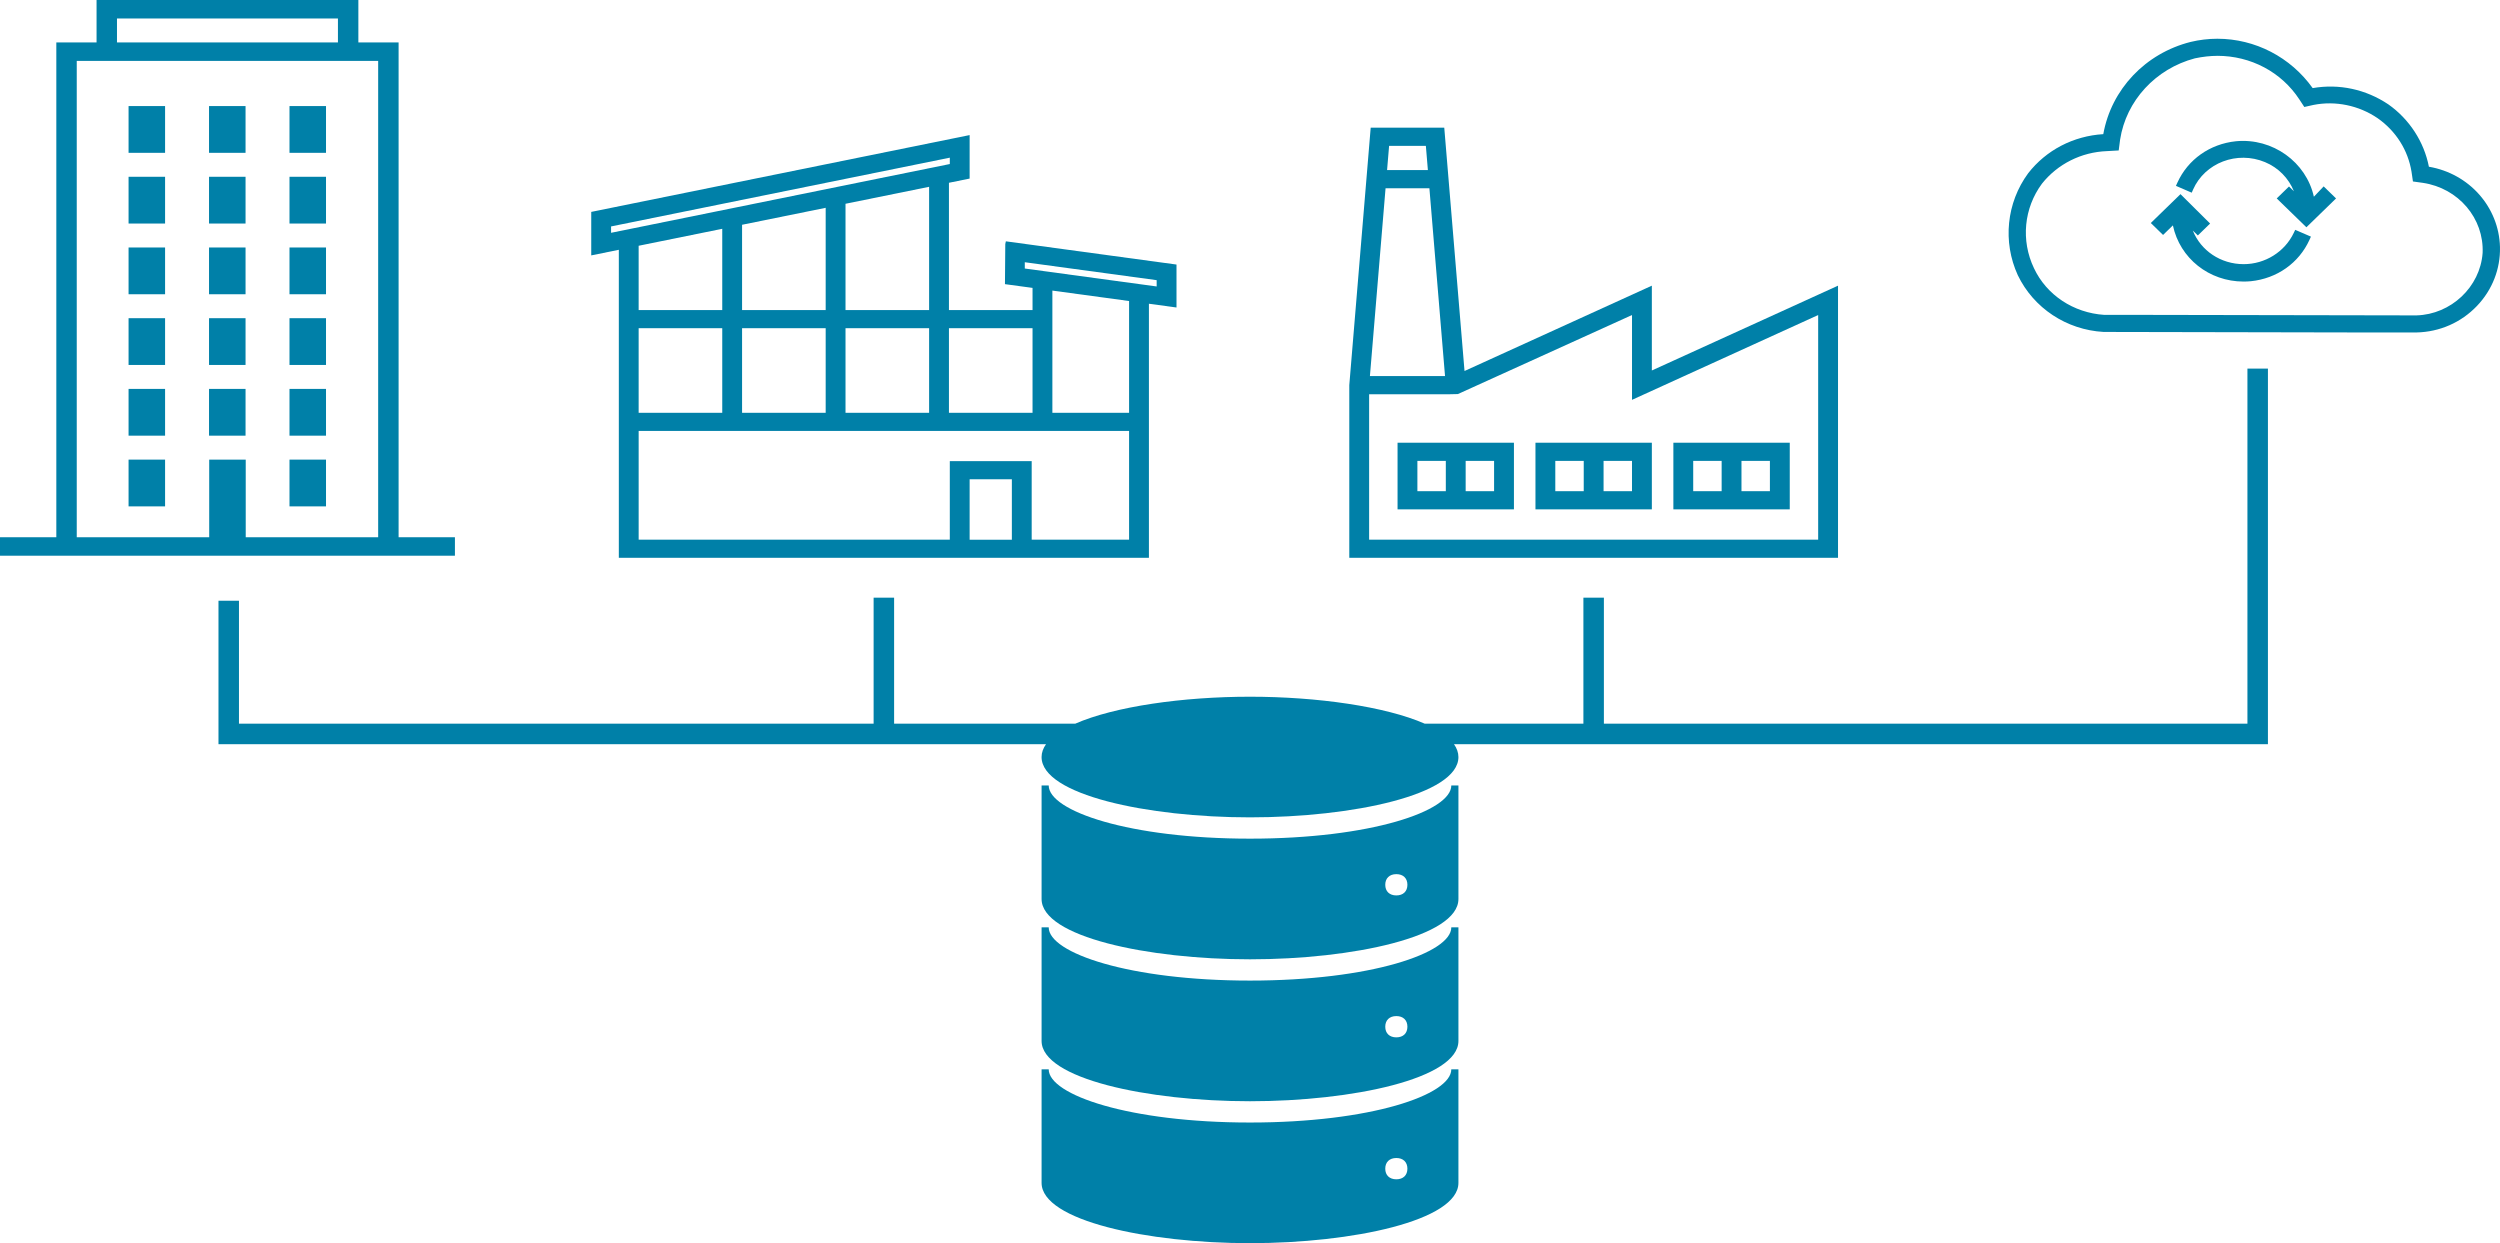 <svg height="91" viewBox="0 0 183 91" width="183" xmlns="http://www.w3.org/2000/svg"><g fill="#0080a8"><path d="m106.236 57.494c0 1.882-5.921 3.896-14.735 3.896s-14.736-2.015-14.736-3.896h-.521v8.312c0 2.764 7.758 4.416 15.257 4.416s15.256-1.651 15.256-4.416v-8.312zm-4.024 8.051c-.501 0-.811-.298-.811-.779s.31-.779.811-.779.81.298.81.779-.31.779-.81.779z"/><path d="m106.496 67.883s0 0 0 0h-.26c0 1.882-5.921 3.896-14.735 3.896s-14.736-2.014-14.736-3.896h-.26s0 0 0 0-.261 0-.261 0v8.312c0 2.764 7.758 4.416 15.257 4.416s15.256-1.651 15.256-4.416v-8.312h-.26zm-4.284 8.052c-.501 0-.811-.298-.811-.779s.31-.779.811-.779.81.298.81.779-.31.779-.81.779z"/><path d="m91.501 82.169c-8.815 0-14.736-2.015-14.736-3.896h-.521v8.312c0 2.764 7.758 4.415 15.257 4.415s15.256-1.651 15.256-4.415v-8.312h-.521c0 1.882-5.921 3.896-14.735 3.896zm10.711 4.156c-.501 0-.811-.298-.811-.779s.31-.78.811-.78.81.299.81.78-.31.779-.81.779z"/><path d="m29.177 39.326v-36.22h-2.945v-3.106h-19.164v3.106h-2.945v36.22h-4.123v1.352h33.3v-1.352zm-20.614-36.32v-1.653h16.174v1.753h-16.174zm19.119 1.553v34.768h-9.695v-5.682h-2.673v5.682h-9.696v-34.869h22.064v.1z"/><path d="m9.411 18.116h2.673v3.423h-2.673z"/><path d="m9.411 12.94h2.673v3.423h-2.673z"/><path d="m9.411 23.292h2.673v3.423h-2.673z"/><path d="m9.411 28.468h2.673v3.423h-2.673z"/><path d="m15.301 18.116h2.673v3.423h-2.673z"/><path d="m15.301 28.468h2.673v3.423h-2.673z"/><path d="m21.191 33.644h2.673v3.423h-2.673z"/><path d="m21.191 7.764h2.673v3.423h-2.673z"/><path d="m15.301 23.292h2.673v3.423h-2.673z"/><path d="m15.301 12.94h2.673v3.423h-2.673z"/><path d="m15.301 7.764h2.673v3.423h-2.673z"/><path d="m9.411 7.764h2.673v3.423h-2.673z"/><path d="m9.411 33.644h2.673v3.423h-2.673z"/><path d="m21.191 18.116h2.673v3.423h-2.673z"/><path d="m21.191 23.292h2.673v3.423h-2.673z"/><path d="m21.191 28.468h2.673v3.423h-2.673z"/><path d="m21.191 12.94h2.673v3.423h-2.673z"/><path d="m73.629 17.664-.042.202-.024 2.934 2.019.274v1.622h-6.119v-9.317l1.514-.307v-3.184l-27.698 5.623v3.184l2.019-.41v22.548h38.803v-18.599l2.019.275v-3.144l-12.49-1.7zm3.405 12.552v-8.945l5.615.764v8.18h-5.615zm-2.966 4.866v4.424h-3.091v-4.424zm-4.542-23.541v.466l-24.795 5.034v-.466zm-.063 18.675v-6.194h6.119v6.194zm-1.452-6.193v6.194h-6.119v-6.194zm0-10.349v9.022h-6.119v-7.78zm-7.571 10.349v6.194h-6.12v-6.194zm0-8.812v7.485h-6.12v-6.243zm-7.571 8.812v6.194h-6.12v-6.194zm0-7.275v5.948h-6.12v-4.706zm16.657 17.007v5.751h-22.776v-7.963h35.899v7.963h-7.129v-5.751zm15.142-13.247v.461l-9.653-1.313v-.461z"/><path d="m120.915 27.12v-6.209l-13.712 6.247-1.483-17.812h-5.385l-1.567 18.848v12.639h35.775v-19.922zm-19.381-14.669.148-1.775h2.691l.148 1.775zm3.098 1.329 1.144 13.748h-5.498l1.145-13.748zm28.458 9.28v16.443h-32.87v-10.644h5.876l.621-.014 12.746-5.786v6.209l13.628-6.209z"/><path d="m102.301 37.285h8.519v-4.878h-8.519zm7.066-3.548v2.218h-2.081v-2.218zm-3.533 0v2.218h-2.081v-2.218z"/><path d="m112.396 37.285h8.519v-4.878h-8.519zm7.066-3.548v2.218h-2.081v-2.218zm-3.533 0v2.218h-2.081v-2.218z"/><path d="m131.01 32.407h-8.519v4.878h8.519zm-7.067 3.548v-2.218h2.081v2.218zm3.533 0v-2.218h2.081v2.218z"/><path d="m160.534 13.875c.863-1.958 3.224-2.859 5.267-2.007.977.407 1.726 1.175 2.114 2.133l-.36-.35-.898.874 2.171 2.111 2.171-2.111-.906-.881-.717.757c-.559-2.531-3.013-4.32-5.703-4.062-1.913.198-3.517 1.332-4.289 3.033l-.105.232 1.155.5.101-.227z"/><path d="m159.056 16.5c.51 2.41 2.652 4.11 5.174 4.11.177 0 .355-.008.535-.025 1.913-.198 3.517-1.332 4.29-3.032l.105-.232-1.15-.497-.104.218c-.661 1.394-2.101 2.294-3.668 2.294-1.69 0-3.14-.995-3.725-2.461l.37.36.896-.872-2.167-2.152-2.173 2.113.898.874.717-.698z"/><path d="m177.795 12.204c-.355-1.824-1.427-3.478-2.967-4.563-1.646-1.106-3.609-1.528-5.541-1.192-1.616-2.266-4.211-3.613-6.977-3.613-.649 0-1.323.08-1.951.232-3.322.836-5.813 3.474-6.399 6.752-2.187.132-4.182 1.167-5.502 2.867-1.583 2.156-1.874 5.011-.756 7.457 1.158 2.407 3.559 3.999 6.279 4.154l18.818.038h4.093c1.693-.039 3.264-.728 4.422-1.942 1.124-1.177 1.722-2.709 1.684-4.315-.078-2.928-2.255-5.372-5.203-5.875zm-15.485-8.118c2.451 0 4.693 1.191 6 3.188l.365.557.664-.149c1.615-.322 3.332.034 4.705.972 1.34.941 2.221 2.334 2.479 3.919l.104.711.724.1c2.605.387 4.486 2.598 4.376 5.135-.183 2.49-2.311 4.496-4.844 4.568l-20.087-.038h-2.761c-2.259-.146-4.232-1.456-5.15-3.42-.966-2.022-.739-4.396.587-6.186 1.149-1.442 2.88-2.31 4.754-2.381l.863-.049.103-.799c.445-2.847 2.598-5.181 5.472-5.944.582-.121 1.135-.182 1.646-.182z"/><path d="m166.012 26.98h-1.5v25.994h-47.107v-9.224h-1.5v9.224h-11.613c-2.882-1.263-7.885-1.974-12.792-1.974s-9.91.711-12.792 1.974h-13.259v-9.224h-1.5v9.224h-46.456v-9h-1.5v10.5h60.576c-.208.298-.325.611-.325.942 0 2.764 7.758 4.415 15.257 4.415s15.256-1.651 15.256-4.415c0-.33-.117-.644-.325-.942h59.581v-27.494z"/></g></svg>